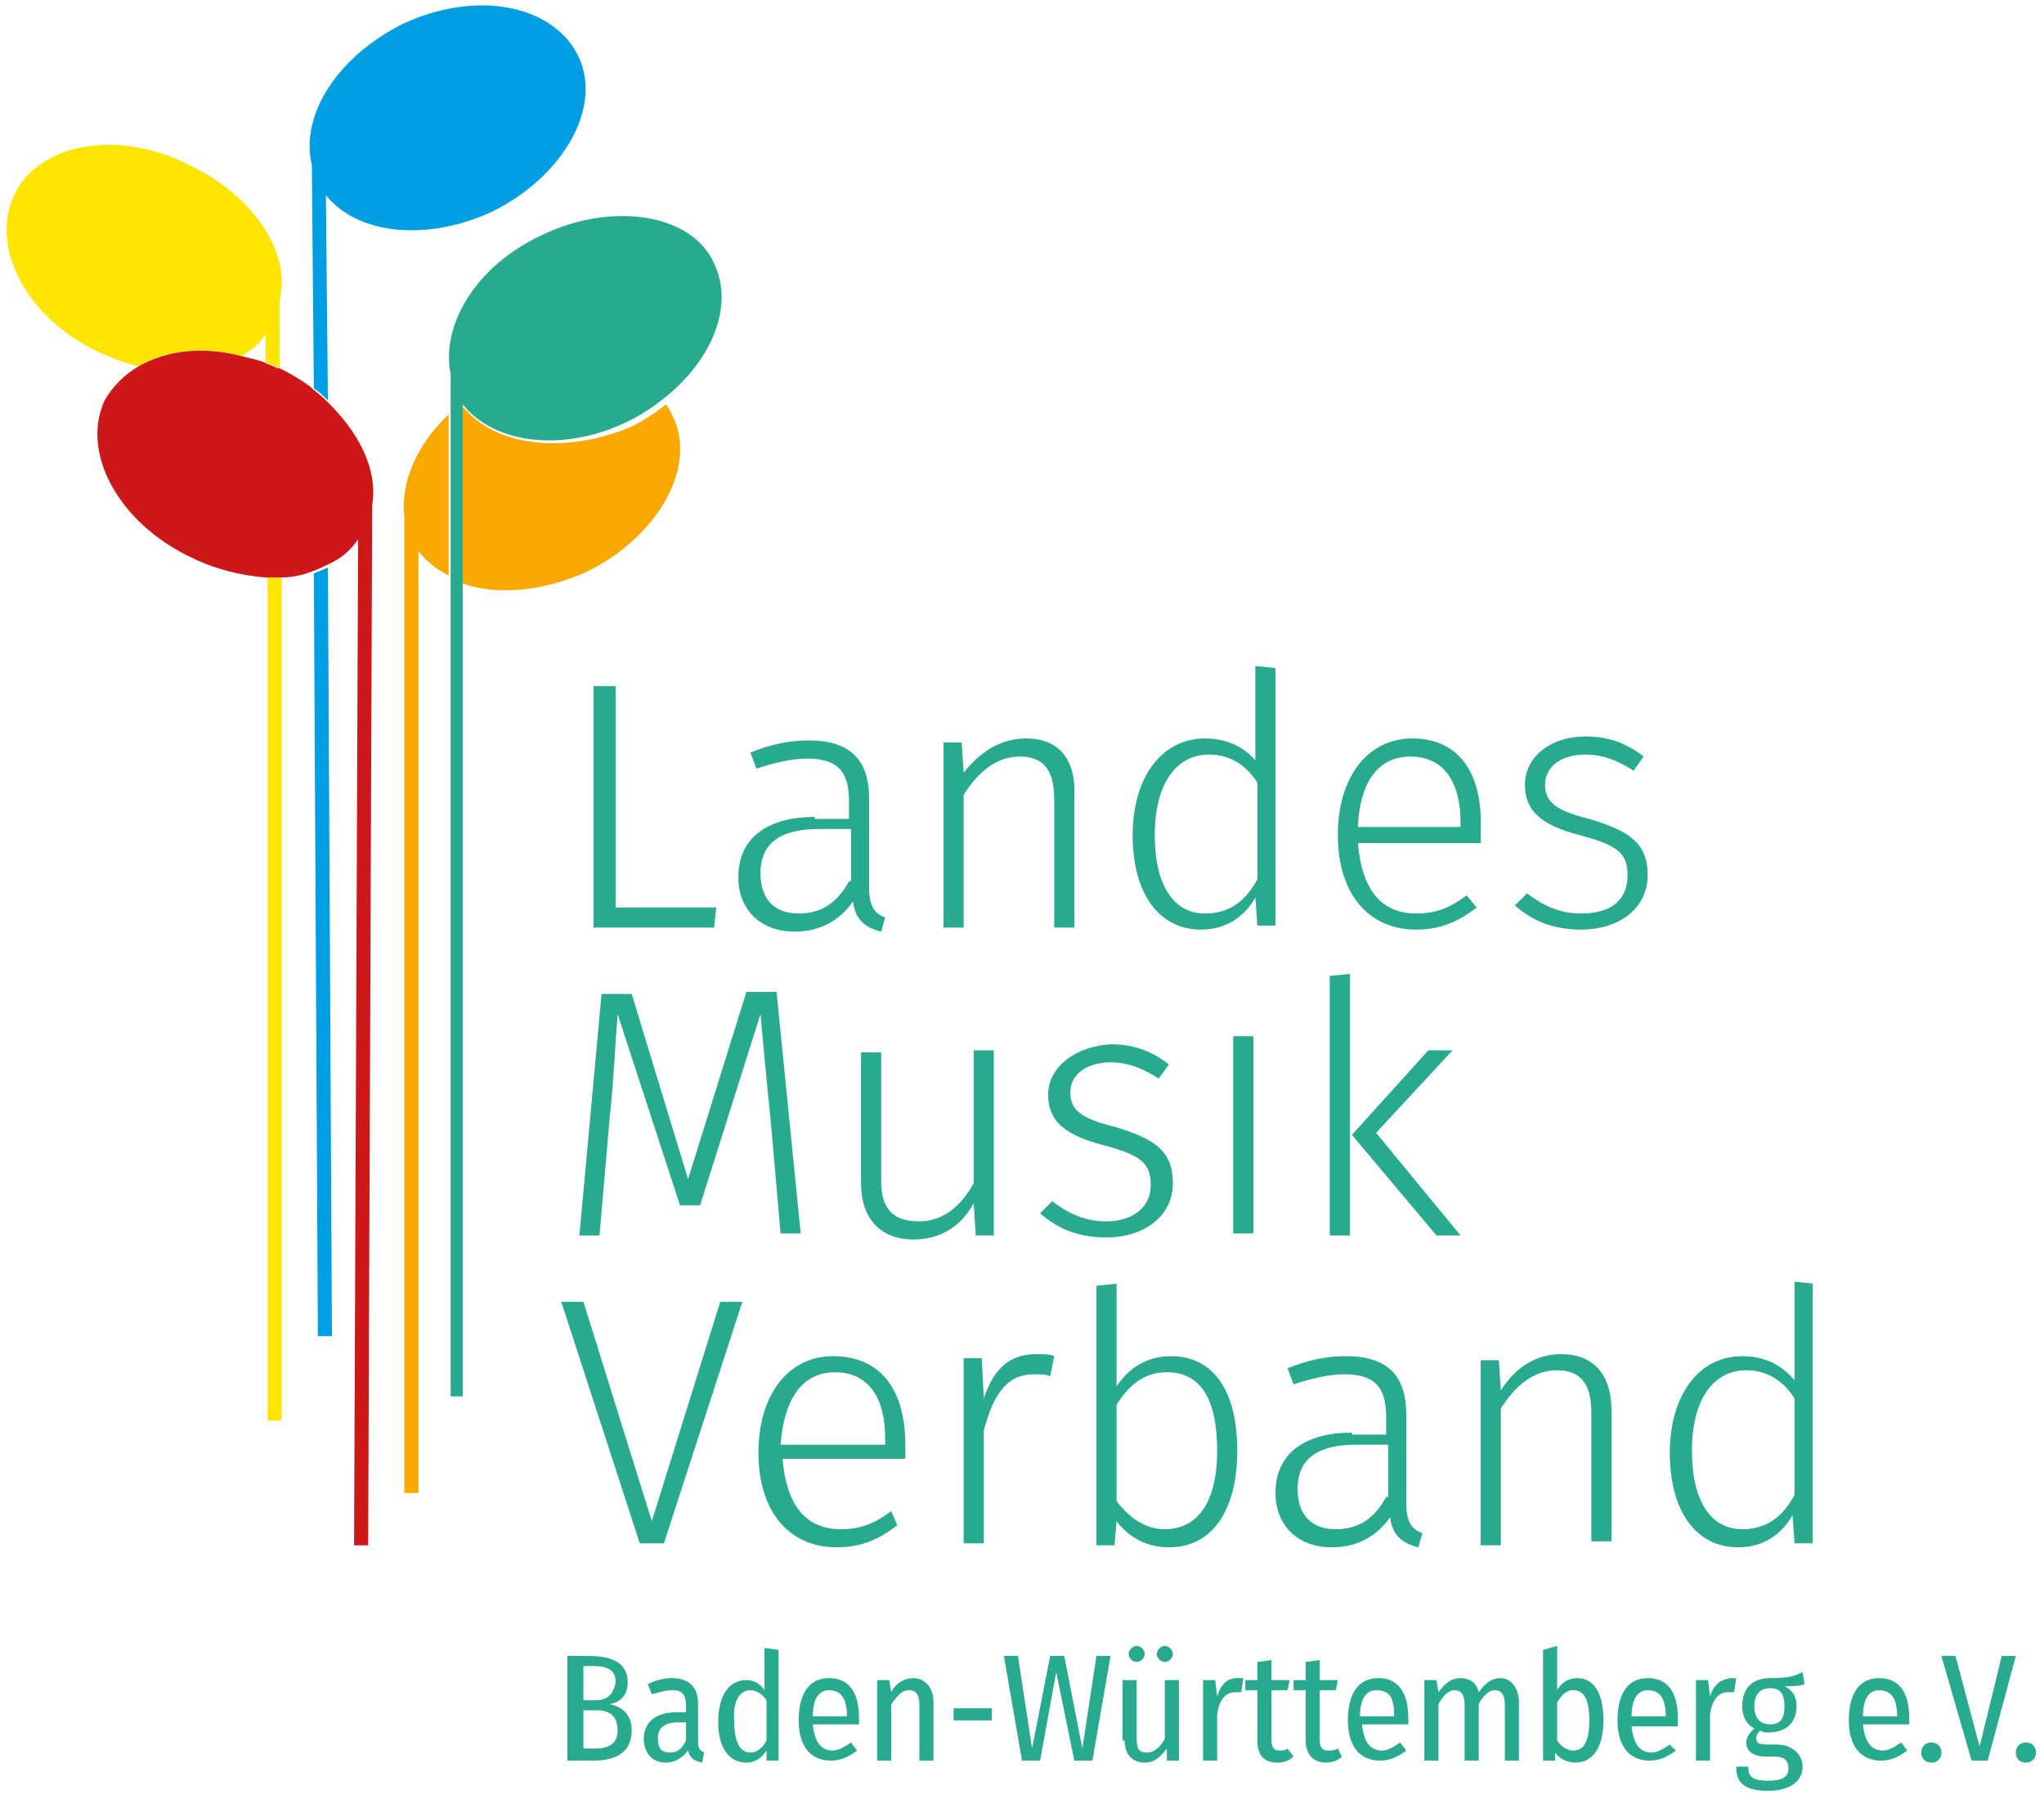 <?xml version="1.0" encoding="utf-8"?>
<!-- Generator: Adobe Illustrator 27.4.1, SVG Export Plug-In . SVG Version: 6.00 Build 0)  -->
<svg version="1.1" id="Ebene_1" xmlns="http://www.w3.org/2000/svg" xmlns:xlink="http://www.w3.org/1999/xlink" x="0px" y="0px"
	 viewBox="0 0 101.6 89.4" style="enable-background:new 0 0 101.6 89.4;" xml:space="preserve">
<style type="text/css">
	.st0{fill:none;}
	.st1{fill:#27AA8E;}
	.st2{fill:#F8A800;}
	.st3{fill:#009FE3;}
	.st4{fill:#FFE500;}
	.st5{fill:#CD1719;}
</style>
<g>
	<path class="st0" d="M37.2,87.1c0.4,0,0.6-0.2,0.8-0.6v-2c-0.2-0.3-0.4-0.5-0.8-0.5c-0.5,0-0.9,0.5-0.9,1.5
		C36.4,86.6,36.7,87.1,37.2,87.1z"/>
	<path class="st0" d="M77.3,86.5c0.2,0.3,0.5,0.5,0.8,0.5c0.5,0,0.8-0.4,0.8-1.5c0-1.2-0.3-1.5-0.8-1.5c-0.4,0-0.6,0.3-0.8,0.6V86.5
		z"/>
	<path class="st0" d="M28.9,85v1.9h0.6c0.7,0,1.1-0.2,1.1-0.9c0-0.7-0.4-1-1.1-1H28.9z"/>
	<path class="st0" d="M82,84c-0.5,0-0.8,0.3-0.8,1.3h1.7v-0.1C82.8,84.4,82.5,84,82,84z"/>
	<path class="st0" d="M29.4,82.9h-0.5v1.7h0.6c0.6,0,0.9-0.3,0.9-0.8C30.5,83.1,30.1,82.9,29.4,82.9z"/>
	<path class="st0" d="M32.7,86.4c0,0.5,0.2,0.7,0.6,0.7c0.4,0,0.6-0.2,0.8-0.6v-0.9h-0.4C33,85.5,32.7,85.8,32.7,86.4z"/>
	<path class="st0" d="M41.2,84c-0.5,0-0.8,0.3-0.8,1.3h1.7v-0.1C42.1,84.4,41.8,84,41.2,84z"/>
	<path class="st0" d="M60.1,37.5c-1.6,0-2.7,1.4-2.7,4c0,2.6,1,3.9,2.5,3.9c1.2,0,1.9-0.6,2.6-1.7v-4.8C62,38.2,61.2,37.5,60.1,37.5
		z"/>
	<path class="st0" d="M70.2,37.5c-1.4,0-2.5,1.1-2.6,3.5h5.2v-0.3C72.7,38.8,71.9,37.5,70.2,37.5z"/>
	<path class="st0" d="M44.1,71.4c0-2-0.8-3.3-2.5-3.3c-1.4,0-2.5,1.1-2.6,3.5h5.2V71.4z"/>
	<path class="st0" d="M68.5,84c-0.5,0-0.8,0.3-0.8,1.3h1.7v-0.1C69.3,84.4,69.1,84,68.5,84z"/>
	<path class="st0" d="M58,68.2c-1.2,0-1.9,0.7-2.5,1.6v4.8c0.6,0.8,1.4,1.4,2.4,1.4c1.6,0,2.6-1.3,2.6-4
		C60.5,69.4,59.5,68.2,58,68.2z"/>
	<path class="st0" d="M86.8,68.2c-1.6,0-2.7,1.4-2.7,4c0,2.6,1,3.9,2.5,3.9c1.2,0,1.9-0.6,2.6-1.7v-4.8
		C88.7,68.8,87.9,68.2,86.8,68.2z"/>
	<path class="st0" d="M37.8,43.5c0,1.3,0.7,2,1.9,2c1.2,0,2-0.6,2.5-1.6v-2.5h-1.6C38.8,41.3,37.8,42,37.8,43.5z"/>
	<path class="st0" d="M13.3,16.7c-0.3,0.4-0.7,0.8-1.2,1.1c0.4,0.1,0.8,0.2,1.2,0.4V16.7z"/>
	<path class="st0" d="M93.5,84c-0.5,0-0.8,0.3-0.8,1.3h1.7v-0.1C94.3,84.4,94,84,93.5,84z"/>
	<path class="st0" d="M64.4,74.1c0,1.3,0.7,2,1.9,2c1.2,0,2-0.6,2.5-1.6v-2.5h-1.6C65.5,71.9,64.4,72.6,64.4,74.1z"/>
	<path class="st0" d="M88,83.9c-0.5,0-0.8,0.3-0.8,0.9c0,0.6,0.3,0.9,0.8,0.9c0.5,0,0.7-0.3,0.7-0.9C88.7,84.2,88.5,83.9,88,83.9z"
		/>
	<polygon class="st1" points="29.5,34.1 29.5,46.1 35.5,46.1 35.6,45.1 30.6,45.1 30.6,34.1 	"/>
	<path class="st1" d="M40.5,40.6c-2.3,0-3.8,1-3.8,3c0,1.6,1.1,2.7,2.8,2.7c1.2,0,2.2-0.5,2.9-1.5c0.1,0.9,0.6,1.3,1.4,1.5l0.2-0.7
		c-0.5-0.2-0.8-0.5-0.8-1.5v-4.4c0-1.9-0.9-2.9-3-2.9c-1,0-1.9,0.2-2.9,0.6l0.3,0.8c0.9-0.3,1.8-0.5,2.5-0.5c1.5,0,2.1,0.6,2.1,2.1
		v0.9H40.5z M42.2,43.8c-0.6,1.1-1.4,1.6-2.5,1.6c-1.2,0-1.9-0.7-1.9-2c0-1.5,1-2.2,2.9-2.2h1.6V43.8z"/>
	<path class="st1" d="M51,36.7c-1.3,0-2.3,0.7-3.1,1.7l-0.1-1.5h-0.9v9.2h1v-6.6c0.7-1.1,1.6-1.9,2.8-1.9c1.1,0,1.7,0.6,1.7,2.1v6.4
		h1v-6.5C53.5,37.7,52.6,36.7,51,36.7z"/>
	<path class="st1" d="M62.5,37.9c-0.5-0.6-1.3-1.2-2.6-1.2c-2.2,0-3.6,2-3.6,4.8c0,2.9,1.3,4.7,3.4,4.7c1.3,0,2.2-0.7,2.7-1.6
		l0.1,1.4h0.9V33.2l-1-0.1V37.9z M62.5,43.7c-0.6,1.1-1.4,1.7-2.6,1.7c-1.5,0-2.5-1.3-2.5-3.9c0-2.6,1.1-4,2.7-4
		c1.1,0,1.9,0.6,2.4,1.4V43.7z"/>
	<path class="st1" d="M70.2,36.7c-2.2,0-3.7,1.9-3.7,4.8c0,2.9,1.5,4.7,3.9,4.7c1.2,0,2.1-0.4,3-1.1l-0.5-0.6
		c-0.8,0.6-1.5,0.9-2.5,0.9c-1.6,0-2.7-1-2.9-3.5h6.1c0-0.2,0-0.5,0-0.7C73.7,38.4,72.5,36.7,70.2,36.7z M72.7,41.1h-5.2
		c0.1-2.5,1.2-3.5,2.6-3.5c1.7,0,2.5,1.3,2.5,3.3V41.1z"/>
	<path class="st1" d="M78.6,45.4c-1.1,0-1.9-0.4-2.7-1l-0.6,0.6c0.8,0.7,1.8,1.2,3.3,1.2c1.8,0,3.3-1,3.3-2.7c0-1.6-0.9-2.2-2.9-2.8
		c-1.6-0.4-2.2-0.8-2.2-1.7c0-0.9,0.8-1.5,2-1.5c0.9,0,1.6,0.3,2.4,0.8l0.5-0.7c-0.9-0.7-1.8-1-2.9-1c-1.7,0-3,1-3,2.4
		c0,1.3,0.8,2,2.7,2.5c1.9,0.5,2.4,0.9,2.4,2C80.9,44.8,80,45.4,78.6,45.4z"/>
	<path class="st1" d="M31.4,49.4h-1.5l-1.1,12h1l0.5-5.8c0.2-1.8,0.3-4,0.4-5.2l3.1,9.5h1l3-9.5c0.1,1.1,0.3,3.3,0.5,5.2l0.5,5.7h1
		l-1.2-12h-1.5l-2.9,9.3L31.4,49.4z"/>
	<path class="st1" d="M43.8,58.7v-6.4h-1v6.5c0,1.8,1,2.8,2.6,2.8c1.4,0,2.4-0.7,3-1.8l0.1,1.6h0.9v-9.2h-1v6.6
		c-0.6,1.1-1.5,1.9-2.7,1.9C44.4,60.7,43.8,60.1,43.8,58.7z"/>
	<path class="st1" d="M52.1,54.4c0,1.3,0.8,2,2.7,2.5c1.9,0.5,2.4,0.9,2.4,2c0,1.1-0.9,1.8-2.2,1.8c-1.1,0-1.9-0.4-2.7-1l-0.6,0.6
		c0.8,0.7,1.8,1.2,3.3,1.2c1.8,0,3.3-1,3.3-2.7c0-1.6-0.9-2.2-2.9-2.8c-1.6-0.4-2.2-0.8-2.2-1.7c0-0.9,0.8-1.5,2-1.5
		c0.9,0,1.6,0.3,2.4,0.8l0.5-0.7c-0.9-0.7-1.8-1-2.9-1C53.5,52,52.1,53,52.1,54.4z"/>
	<rect x="61.3" y="51.5" class="st1" width="1" height="9.8"/>
	<polygon class="st1" points="71,52.2 67.2,56.4 71.4,61.4 72.6,61.4 68.4,56.3 72.2,52.2 	"/>
	<polygon class="st1" points="66.1,61.4 67.1,61.4 67.1,48.4 66.1,48.5 	"/>
	<polygon class="st1" points="35.8,64.7 32.4,75.6 29,64.7 27.9,64.7 31.8,76.7 33,76.7 36.9,64.7 	"/>
	<path class="st1" d="M44.3,75.1c-0.8,0.6-1.5,0.9-2.5,0.9c-1.6,0-2.7-1-2.9-3.5H45c0-0.2,0-0.5,0-0.7c0-2.7-1.2-4.4-3.6-4.4
		c-2.2,0-3.7,1.9-3.7,4.8c0,2.9,1.5,4.7,3.9,4.7c1.2,0,2.1-0.4,3-1.1L44.3,75.1z M41.5,68.2c1.7,0,2.5,1.3,2.5,3.3v0.3h-5.2
		C39,69.2,40.1,68.2,41.5,68.2z"/>
	<path class="st1" d="M51.4,68.3c0.3,0,0.6,0,0.8,0.1l0.2-1c-0.2-0.1-0.5-0.1-0.9-0.1c-1.3,0-2.1,0.7-2.6,2.2l-0.1-2h-0.9v9.2h1
		v-5.6C49.4,69.2,50.1,68.3,51.4,68.3z"/>
	<path class="st1" d="M61.5,72.1c0-3-1.2-4.7-3.3-4.7c-1.2,0-2.1,0.6-2.7,1.5v-5.1l-1,0.1v12.9h0.9l0.1-1.2c0.6,0.8,1.5,1.3,2.6,1.3
		C60.3,76.9,61.5,75,61.5,72.1z M57.9,76c-1,0-1.8-0.6-2.4-1.4v-4.8c0.6-0.9,1.3-1.6,2.5-1.6c1.6,0,2.5,1.2,2.5,3.9
		C60.5,74.7,59.5,76,57.9,76z"/>
	<path class="st1" d="M67.2,71.2c-2.3,0-3.8,1-3.8,3c0,1.6,1.1,2.7,2.8,2.7c1.2,0,2.2-0.5,2.9-1.5c0.1,0.9,0.6,1.3,1.4,1.5l0.2-0.7
		c-0.5-0.2-0.8-0.5-0.8-1.5v-4.4c0-1.9-0.9-2.9-3-2.9c-1,0-1.9,0.2-2.9,0.6l0.3,0.8c0.9-0.3,1.8-0.5,2.5-0.5c1.5,0,2.1,0.6,2.1,2.1
		v0.9H67.2z M68.9,74.4c-0.6,1.1-1.4,1.6-2.5,1.6c-1.2,0-1.9-0.7-1.9-2c0-1.5,1-2.2,2.9-2.2h1.6V74.4z"/>
	<path class="st1" d="M74.6,69.1l-0.1-1.5h-0.9v9.2h1V70c0.7-1.1,1.6-1.9,2.8-1.9c1.1,0,1.7,0.6,1.7,2.1v6.4h1v-6.5
		c0-1.8-0.9-2.8-2.5-2.8C76.3,67.3,75.3,68,74.6,69.1z"/>
	<path class="st1" d="M90.2,63.8l-1-0.1v4.9c-0.5-0.6-1.3-1.2-2.6-1.2c-2.2,0-3.6,2-3.6,4.8c0,2.9,1.3,4.7,3.4,4.7
		c1.3,0,2.2-0.7,2.7-1.6l0.1,1.4h0.9V63.8z M89.2,74.3c-0.6,1.1-1.4,1.7-2.6,1.7c-1.5,0-2.5-1.3-2.5-3.9c0-2.6,1.1-4,2.7-4
		c1.1,0,1.9,0.6,2.4,1.4V74.3z"/>
	<path class="st1" d="M31.2,83.6c0-0.9-0.7-1.3-1.9-1.3h-1.1v5.2h1.3c1.1,0,1.9-0.4,1.9-1.5c0-0.8-0.5-1.2-1.1-1.3
		C30.8,84.6,31.2,84.3,31.2,83.6z M30.7,86c0,0.7-0.5,0.9-1.1,0.9h-0.6V85h0.7C30.3,85,30.7,85.3,30.7,86z M29.6,84.5h-0.6v-1.7h0.5
		c0.7,0,1.1,0.2,1.1,0.8C30.5,84.2,30.2,84.5,29.6,84.5z"/>
	<path class="st1" d="M33.6,85.1c-1,0-1.6,0.5-1.6,1.3c0,0.7,0.4,1.2,1.1,1.2c0.4,0,0.8-0.2,1.1-0.6c0.1,0.4,0.3,0.5,0.7,0.6
		l0.1-0.5c-0.2-0.1-0.3-0.2-0.3-0.5v-1.9c0-0.8-0.4-1.3-1.3-1.3c-0.4,0-0.8,0.1-1.2,0.3l0.2,0.5c0.4-0.1,0.7-0.2,1-0.2
		c0.5,0,0.7,0.2,0.7,0.8v0.3H33.6z M34.1,86.5c-0.2,0.4-0.4,0.6-0.8,0.6c-0.4,0-0.6-0.2-0.6-0.7c0-0.5,0.3-0.8,1-0.8h0.4V86.5z"/>
	<path class="st1" d="M37.1,87.6c0.5,0,0.8-0.3,1-0.6l0,0.5h0.6v-5.5l-0.7-0.1v2.1c-0.2-0.3-0.5-0.5-0.9-0.5c-0.9,0-1.4,0.8-1.4,2.1
		C35.7,86.8,36.2,87.6,37.1,87.6z M37.3,84c0.3,0,0.6,0.2,0.8,0.5v2c-0.2,0.4-0.5,0.6-0.8,0.6c-0.5,0-0.8-0.5-0.8-1.5
		C36.4,84.5,36.8,84,37.3,84z"/>
	<path class="st1" d="M42.7,85.4c0-1.3-0.5-2-1.5-2c-1,0-1.5,0.8-1.5,2.1c0,1.3,0.6,2,1.6,2c0.5,0,0.9-0.2,1.3-0.5l-0.3-0.4
		c-0.3,0.2-0.6,0.4-0.9,0.4c-0.5,0-0.9-0.3-1-1.3h2.3C42.7,85.7,42.7,85.5,42.7,85.4z M42.1,85.3h-1.7c0-1,0.4-1.3,0.8-1.3
		C41.8,84,42.1,84.4,42.1,85.3L42.1,85.3z"/>
	<path class="st1" d="M46.4,87.5v-2.9c0-0.7-0.4-1.2-1-1.2c-0.5,0-0.9,0.3-1.1,0.7l-0.1-0.6h-0.6v4h0.7v-2.8
		c0.3-0.4,0.5-0.7,0.9-0.7c0.3,0,0.5,0.2,0.5,0.7v2.8H46.4z"/>
	<rect x="47.4" y="84.9" class="st1" width="1.9" height="0.6"/>
	<polygon class="st1" points="51.7,87.5 52.5,83.1 53.4,87.5 54.3,87.5 55.2,82.3 54.5,82.3 53.8,86.9 52.9,82.3 52.2,82.3 
		51.3,86.9 50.6,82.3 49.9,82.3 50.8,87.5 	"/>
	<path class="st1" d="M55.9,86.5c0,0.7,0.4,1.1,1,1.1c0.5,0,0.8-0.3,1.1-0.7l0,0.6h0.6v-4h-0.7v2.9c-0.2,0.4-0.5,0.7-0.9,0.7
		c-0.4,0-0.5-0.2-0.5-0.7v-2.9h-0.7V86.5z"/>
	<path class="st1" d="M57.9,82.6c0.2,0,0.4-0.2,0.4-0.4c0-0.2-0.2-0.4-0.4-0.4c-0.2,0-0.4,0.2-0.4,0.4
		C57.5,82.4,57.7,82.6,57.9,82.6z"/>
	<path class="st1" d="M56.9,82.2c0-0.2-0.2-0.4-0.4-0.4s-0.4,0.2-0.4,0.4c0,0.2,0.2,0.4,0.4,0.4S56.9,82.4,56.9,82.2z"/>
	<path class="st1" d="M60.5,85.2c0.1-0.7,0.4-1.1,0.9-1.1c0.1,0,0.2,0,0.3,0l0.1-0.7c-0.1,0-0.2,0-0.3,0c-0.5,0-0.8,0.3-1,0.9
		l-0.1-0.8h-0.6v4h0.7V85.2z"/>
	<path class="st1" d="M63.5,87.6c0.3,0,0.6-0.1,0.8-0.3L64,86.9C63.9,87,63.7,87,63.6,87c-0.3,0-0.4-0.2-0.4-0.5v-2.5h0.8l0.1-0.5
		h-0.9v-1l-0.7,0.1v0.9h-0.6v0.5h0.6v2.5C62.5,87.2,62.8,87.6,63.5,87.6z"/>
	<path class="st1" d="M65.9,87.6c0.3,0,0.6-0.1,0.8-0.3l-0.2-0.4C66.3,87,66.2,87,66,87c-0.3,0-0.4-0.2-0.4-0.5v-2.5h0.8l0.1-0.5
		h-0.9v-1l-0.7,0.1v0.9h-0.6v0.5h0.6v2.5C64.9,87.2,65.3,87.6,65.9,87.6z"/>
	<path class="st1" d="M70,85.4c0-1.3-0.5-2-1.5-2c-1,0-1.5,0.8-1.5,2.1c0,1.3,0.6,2,1.6,2c0.5,0,0.9-0.2,1.3-0.5l-0.3-0.4
		c-0.3,0.2-0.6,0.4-0.9,0.4c-0.5,0-0.9-0.3-1-1.3H70C70,85.7,70,85.5,70,85.4z M69.3,85.3h-1.7c0-1,0.4-1.3,0.8-1.3
		C69.1,84,69.3,84.4,69.3,85.3L69.3,85.3z"/>
	<path class="st1" d="M75.5,87.5v-2.9c0-0.7-0.4-1.2-0.9-1.2c-0.5,0-0.8,0.3-1.1,0.7c-0.1-0.5-0.5-0.7-0.9-0.7
		c-0.5,0-0.8,0.3-1.1,0.7l-0.1-0.6h-0.6v4h0.7v-2.8c0.2-0.4,0.5-0.7,0.8-0.7c0.3,0,0.5,0.2,0.5,0.7v2.8h0.7v-2.8
		c0.2-0.4,0.5-0.7,0.8-0.7c0.3,0,0.5,0.2,0.5,0.7v2.8H75.5z"/>
	<path class="st1" d="M76.7,82v5.5h0.6l0-0.4c0.2,0.3,0.6,0.5,1,0.5c0.9,0,1.4-0.8,1.4-2.1c0-1.4-0.5-2.1-1.3-2.1
		c-0.4,0-0.8,0.2-1,0.6v-2.2L76.7,82z M78.2,84c0.5,0,0.8,0.4,0.8,1.5c0,1.1-0.3,1.5-0.8,1.5c-0.3,0-0.6-0.2-0.8-0.5v-1.9
		C77.6,84.3,77.8,84,78.2,84z"/>
	<path class="st1" d="M81.9,83.4c-1,0-1.5,0.8-1.5,2.1c0,1.3,0.6,2,1.6,2c0.5,0,0.9-0.2,1.3-0.5L83,86.7c-0.3,0.2-0.6,0.4-0.9,0.4
		c-0.5,0-0.9-0.3-1-1.3h2.3c0-0.1,0-0.2,0-0.4C83.4,84.1,82.9,83.4,81.9,83.4z M82.8,85.3h-1.7c0-1,0.4-1.3,0.8-1.3
		C82.5,84,82.8,84.4,82.8,85.3L82.8,85.3z"/>
	<path class="st1" d="M85,84.3l-0.1-0.8h-0.6v4H85v-2.3c0.1-0.7,0.4-1.1,0.9-1.1c0.1,0,0.2,0,0.3,0l0.1-0.7c-0.1,0-0.2,0-0.3,0
		C85.5,83.5,85.2,83.7,85,84.3z"/>
	<path class="st1" d="M89.6,83.1c-0.4,0.2-0.7,0.3-1.6,0.3c-0.9,0-1.4,0.5-1.4,1.4c0,0.5,0.2,0.9,0.6,1.1c-0.2,0.2-0.4,0.4-0.4,0.7
		c0,0.4,0.3,0.7,1,0.7h0.4c0.5,0,0.7,0.2,0.7,0.6c0,0.4-0.3,0.6-1,0.6c-0.8,0-1-0.2-1-0.7h-0.6c0,0.8,0.4,1.2,1.6,1.2
		c1.1,0,1.7-0.5,1.7-1.2c0-0.6-0.5-1.1-1.3-1.1h-0.5c-0.4,0-0.5-0.1-0.5-0.3c0-0.2,0.1-0.3,0.2-0.4c0.1,0.1,0.3,0.1,0.4,0.1
		c0.9,0,1.4-0.5,1.4-1.3c0-0.5-0.2-0.8-0.6-1c0.4,0,0.8,0,1-0.1L89.6,83.1z M88,85.7c-0.5,0-0.8-0.3-0.8-0.9c0-0.6,0.3-0.9,0.8-0.9
		c0.5,0,0.7,0.3,0.7,0.9C88.7,85.4,88.5,85.7,88,85.7z"/>
	<path class="st1" d="M94.9,85.4c0-1.3-0.5-2-1.5-2c-1,0-1.5,0.8-1.5,2.1c0,1.3,0.6,2,1.6,2c0.5,0,0.9-0.2,1.3-0.5l-0.3-0.4
		c-0.3,0.2-0.6,0.4-0.9,0.4c-0.5,0-0.9-0.3-1-1.3h2.3C94.9,85.7,94.9,85.5,94.9,85.4z M94.3,85.3h-1.7c0-1,0.4-1.3,0.8-1.3
		C94,84,94.3,84.4,94.3,85.3L94.3,85.3z"/>
	<path class="st1" d="M96.5,87.1c0-0.3-0.2-0.5-0.5-0.5c-0.3,0-0.5,0.2-0.5,0.5c0,0.3,0.2,0.5,0.5,0.5
		C96.3,87.6,96.5,87.4,96.5,87.1z"/>
	<polygon class="st1" points="100.2,82.3 99.5,82.3 98.4,86.8 97.2,82.3 96.5,82.3 98,87.5 98.8,87.5 	"/>
	<path class="st1" d="M100.7,86.6c-0.3,0-0.5,0.2-0.5,0.5c0,0.3,0.2,0.5,0.5,0.5c0.3,0,0.5-0.2,0.5-0.5
		C101.2,86.8,101,86.6,100.7,86.6z"/>
	<path class="st2" d="M20.1,25.7l0,48.5h0.7l0-46.8c0.4,0.5,0.9,0.9,1.5,1.2l0-8C20.7,22.1,19.9,24,20.1,25.7z"/>
	<path class="st2" d="M23,20.2l0,8.8c1.7,0.6,4,0.4,6.2-0.6c3.6-1.8,5.5-5.3,4.2-7.8c-0.1-0.2-0.2-0.4-0.3-0.5
		c-0.5,0.4-1.1,0.8-1.7,1.1C28.1,22.6,24.6,22.2,23,20.2z"/>
	<path class="st3" d="M15.8,66.4l0.7,0l-0.2-38.2c-0.2,0.1-0.5,0.2-0.7,0.3L15.8,66.4z"/>
	<path class="st3" d="M16.2,9.7c1.6,2,5.1,2.3,8.3,0.8c3.6-1.8,5.5-5.3,4.2-7.8S23.6-0.5,20,1.2c-3.2,1.6-5.1,4.5-4.5,7l0.1,11.1
		c0.3,0.2,0.5,0.4,0.7,0.6L16.2,9.7z"/>
	<path class="st4" d="M9.4,8.2C5.9,6.4,1.9,7.1,0.7,9.7s0.6,6.1,4.2,7.8c0.7,0.3,1.4,0.6,2,0.7c1.3-0.8,3.2-1,5.1-0.5
		c0.5-0.3,0.9-0.6,1.2-1.1v1.4c0.2,0.1,0.5,0.2,0.7,0.3v-3.4C14.5,12.6,12.6,9.7,9.4,8.2z"/>
	<path class="st4" d="M13.3,28.7v41.9H14V28.7C13.8,28.7,13.5,28.7,13.3,28.7z"/>
	<path class="st5" d="M12,17.7c-1.9-0.5-3.7-0.3-5.1,0.5c-0.7,0.4-1.3,1-1.7,1.7C4,22.5,5.9,26,9.5,27.7c1.2,0.6,2.5,0.9,3.7,1
		c0.2,0,0.5,0,0.7,0c0.6,0,1.1-0.1,1.6-0.3c0.3-0.1,0.5-0.2,0.7-0.3c0.7-0.3,1.2-0.7,1.6-1.3l-0.2,50l0.7,0l0.2-51.7
		c0.3-1.8-0.7-3.7-2.4-5.3c-0.2-0.2-0.5-0.4-0.7-0.6c-0.4-0.3-0.9-0.6-1.5-0.9c0,0-0.1,0-0.1,0c-0.2-0.1-0.5-0.2-0.7-0.3
		C12.9,17.9,12.4,17.8,12,17.7z"/>
	<path class="st1" d="M26.9,11.7c-3.2,1.5-5,4.4-4.5,6.9l0,2l0,8l0,40.8H23l0-40.5l0-8.8c1.6,2,5.1,2.4,8.3,0.8
		c0.6-0.3,1.2-0.7,1.7-1.1c2.4-1.9,3.5-4.6,2.5-6.7C34.4,10.6,30.4,10,26.9,11.7z"/>
</g>
</svg>
